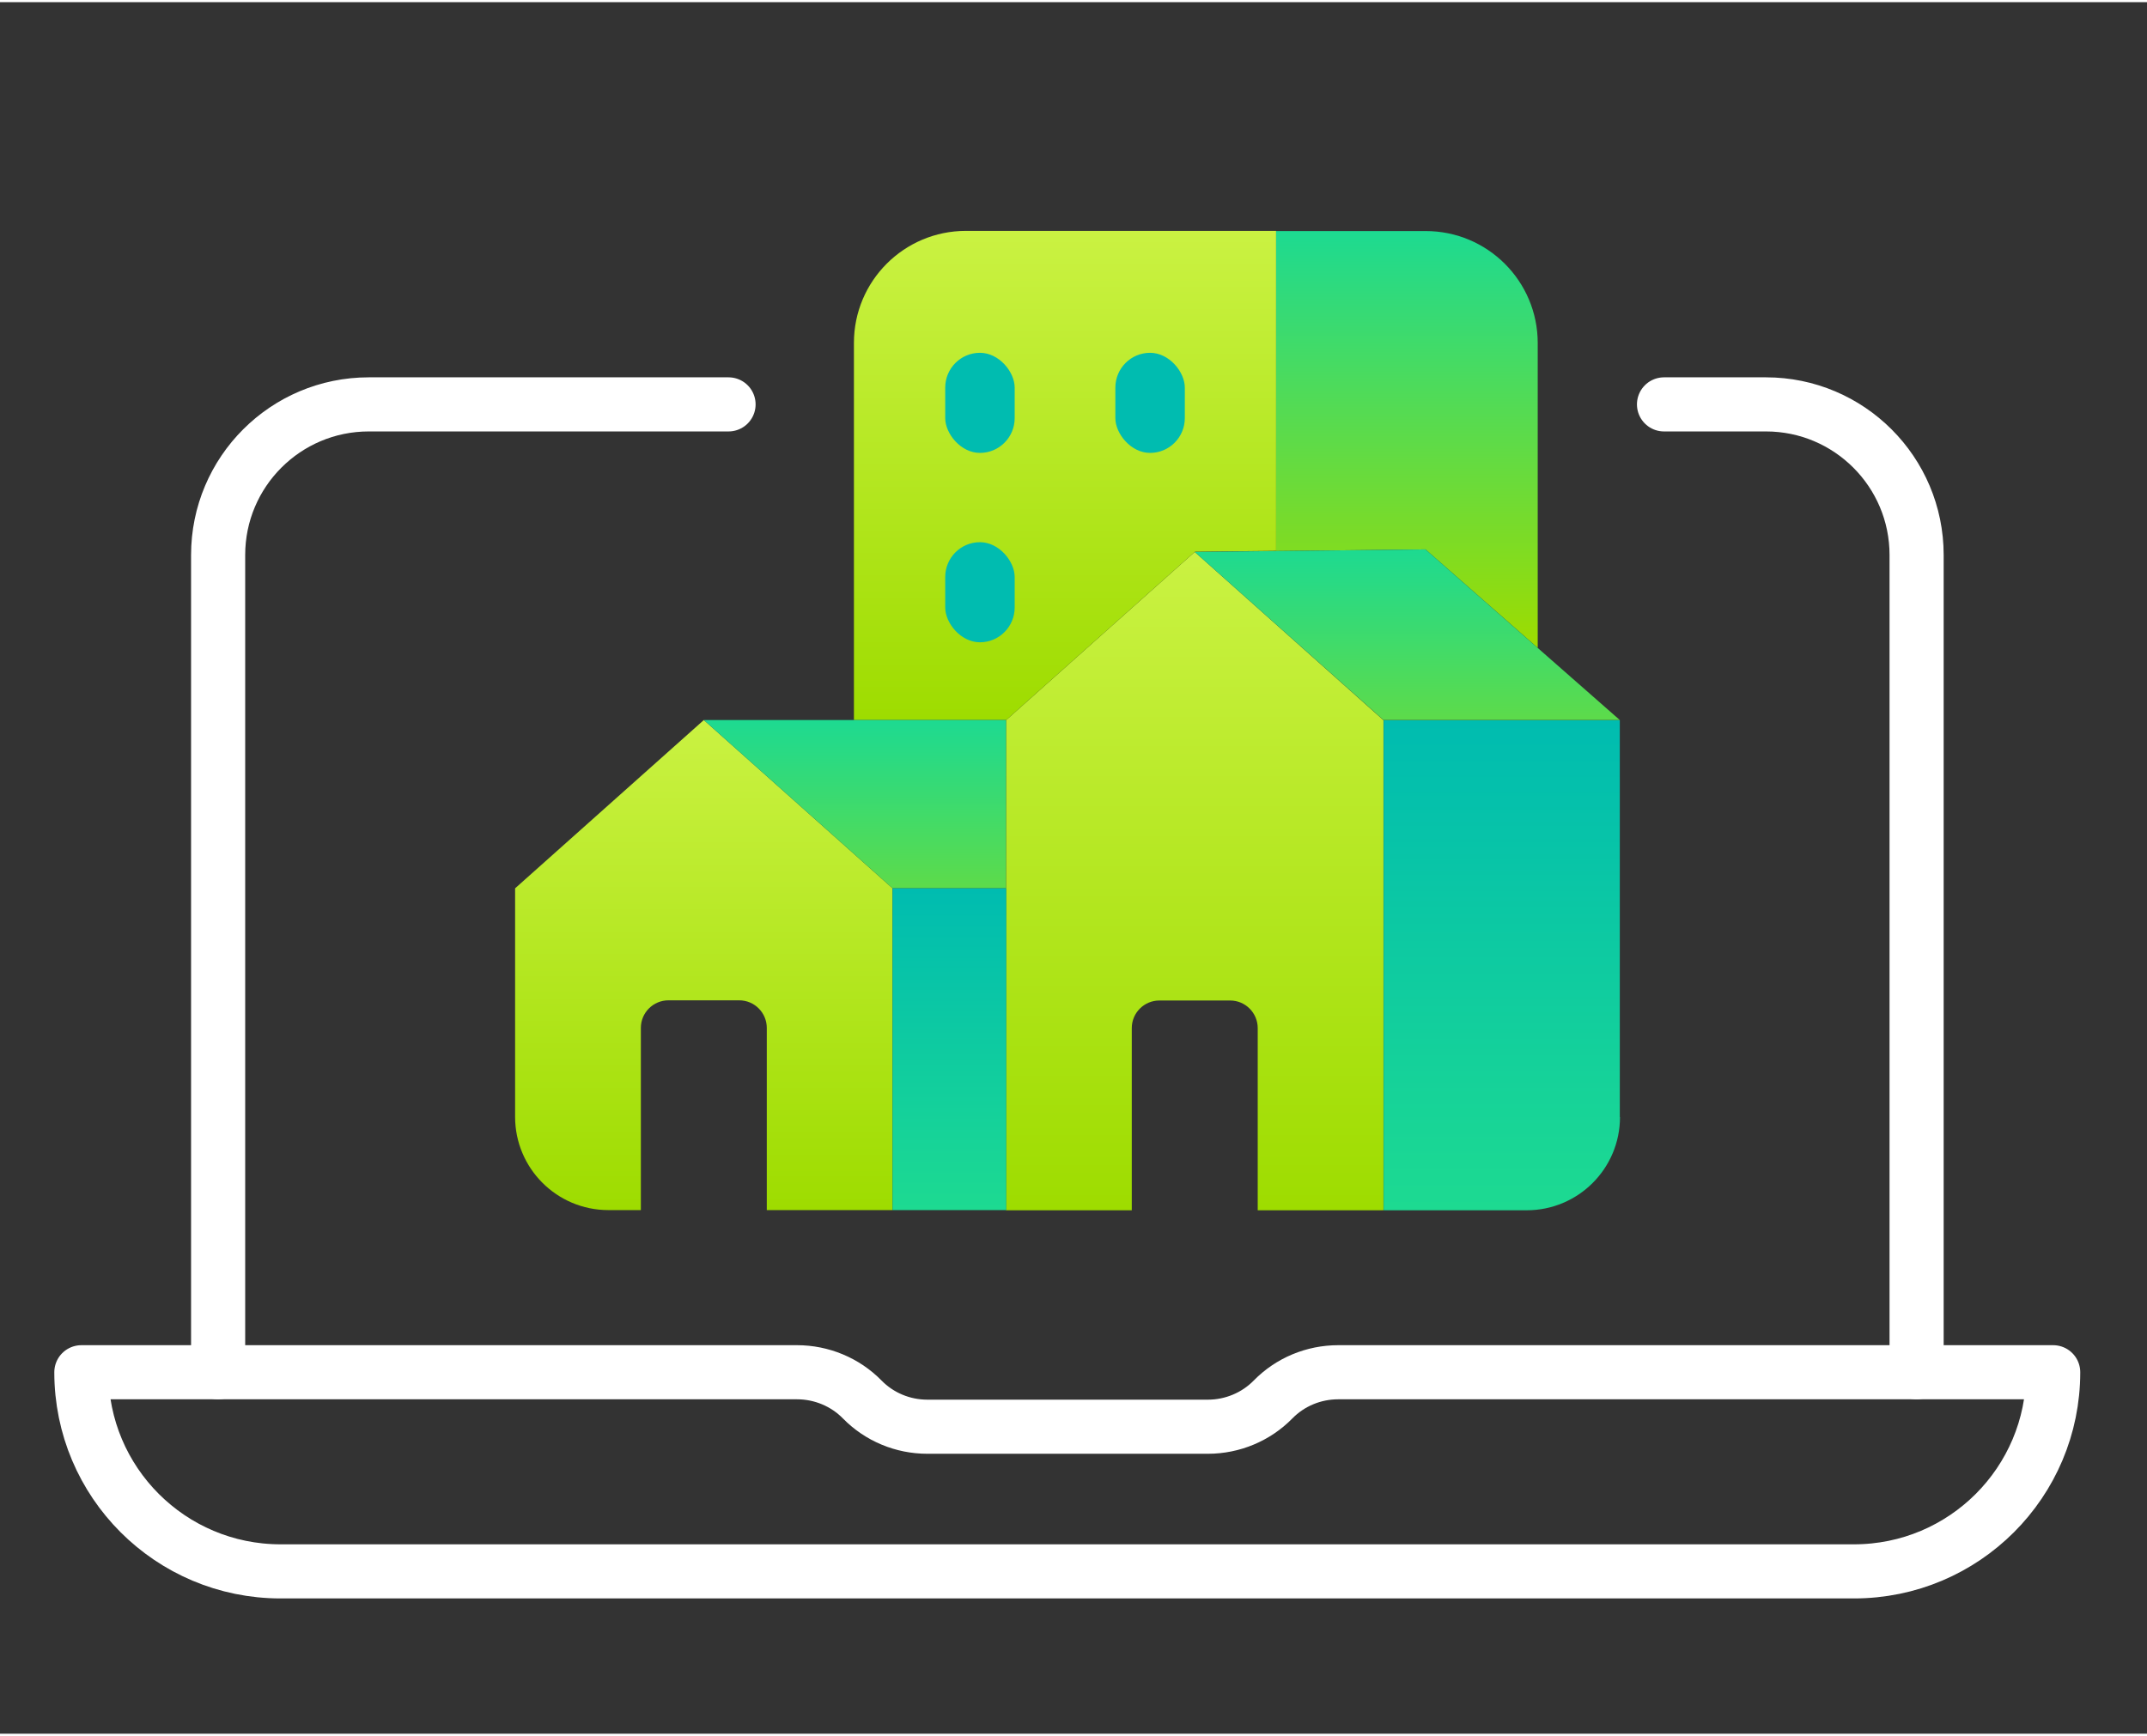 <svg xmlns="http://www.w3.org/2000/svg" xmlns:ns1="http://www.w3.org/1999/xlink" id="Layer_1" data-name="Layer 1" viewBox="0.0 0.0 119.0 96.0" width="118.32" height="95.69">
  <rect x="0.0" y="0.0" width="119.0" height="96.0" fill="#333333" stroke="none"/>
  <defs>
    <style>
      .cls-1 {
        fill: url(#linear-gradient);
      }

      .cls-1, .cls-2, .cls-3, .cls-4, .cls-5, .cls-6, .cls-7, .cls-8, .cls-9 {
        stroke-width: 0px;
      }

      .cls-2 {
        fill: url(#linear-gradient-6);
      }

      .cls-3 {
        fill: url(#linear-gradient-5);
      }

      .cls-4 {
        fill: #00bcb0;
      }

      .cls-5 {
        fill: url(#linear-gradient-2);
      }

      .cls-6 {
        fill: url(#linear-gradient-7);
      }

      .cls-7 {
        fill: url(#linear-gradient-3);
      }

      .cls-8 {
        fill: url(#linear-gradient-8);
      }

      .cls-10 {
        fill: none;
        stroke: #fff;
        stroke-linecap: round;
        stroke-linejoin: round;
        stroke-width: 3px;
      }

      .cls-9 {
        fill: url(#linear-gradient-4);
      }
    </style>
    <linearGradient id="linear-gradient" x1="39.01" y1="66.97" x2="39.01" y2="39.8" gradientUnits="userSpaceOnUse">
      <stop offset="0" stop-color="#9edc00" />
      <stop offset="1" stop-color="#caf242" />
    </linearGradient>
    <linearGradient id="linear-gradient-2" x1="66.22" x2="66.22" y2="30.48" ns1:href="#linear-gradient" />
    <linearGradient id="linear-gradient-3" x1="59.03" y1="39.8" x2="59.03" y2="12.69" ns1:href="#linear-gradient" />
    <linearGradient id="linear-gradient-4" x1="77.98" y1="35.8" x2="77.98" y2="12.69" gradientUnits="userSpaceOnUse">
      <stop offset="0" stop-color="#9edc00" />
      <stop offset="1" stop-color="#1dda91" />
    </linearGradient>
    <linearGradient id="linear-gradient-5" x1="47.38" y1="49.13" x2="47.38" y2="39.8" gradientUnits="userSpaceOnUse">
      <stop offset="0" stop-color="#5ddb4a" />
      <stop offset="1" stop-color="#1dda91" />
    </linearGradient>
    <linearGradient id="linear-gradient-6" x1="52.61" y1="66.97" x2="52.61" y2="49.13" gradientUnits="userSpaceOnUse">
      <stop offset="0" stop-color="#1dda91" />
      <stop offset="1" stop-color="#00bcb0" />
    </linearGradient>
    <linearGradient id="linear-gradient-7" x1="83.23" x2="83.23" y2="39.8" ns1:href="#linear-gradient-6" />
    <linearGradient id="linear-gradient-8" x1="78" y1="39.8" x2="78" y2="30.34" ns1:href="#linear-gradient-5" />
  </defs>
  <path class="cls-10" d="M40.38,22.3h-19.94c-4.61,0-8.35,3.74-8.35,8.35v45.31" />
  <path class="cls-10" d="M106.23,75.96V30.65c0-4.61-3.74-8.35-8.35-8.35h-5.65" />
  <g>
    <path class="cls-1" d="M39.01,39.8l-10.46,9.33v12.67c0,2.85,2.31,5.17,5.17,5.17h1.8v-10.1c0-.85.69-1.53,1.53-1.53h3.92c.85,0,1.53.69,1.53,1.53v10.1h6.97v-17.84l-10.46-9.33Z" />
    <path class="cls-5" d="M66.22,30.48l-10.46,9.33v27.17h6.97v-10.1c0-.85.69-1.53,1.53-1.53h3.92c.85,0,1.53.69,1.53,1.53v10.1h6.97v-27.17l-10.46-9.33Z" />
    <path class="cls-7" d="M47.33,39.8v-20.91c0-3.43,2.78-6.21,6.21-6.21h17.19v17.74l-4.5.05-10.46,9.33h-8.43Z" />
    <path class="cls-9" d="M85.23,35.8v-16.9c0-3.43-2.78-6.21-6.21-6.21h-8.29v17.74l8.28-.09,6.22,5.46Z" />
    <polygon class="cls-3" points="55.76 39.8 39.01 39.8 49.47 49.13 55.76 49.13 55.76 39.8" />
    <rect class="cls-2" x="49.47" y="49.13" width="6.3" height="17.84" />
    <path class="cls-6" d="M89.78,61.81v-22h-13.09v27.17h7.93c2.85,0,5.17-2.31,5.17-5.17Z" />
    <polygon class="cls-8" points="76.68 39.8 89.78 39.8 79.01 30.34 66.22 30.48 76.68 39.8" />
    <rect class="cls-4" x="52.39" y="19.44" width="3.85" height="5.55" rx="1.93" ry="1.93" />
    <rect class="cls-4" x="61.82" y="19.44" width="3.85" height="5.55" rx="1.93" ry="1.93" />
    <rect class="cls-4" x="52.39" y="29.94" width="3.85" height="5.55" rx="1.93" ry="1.93" />
  </g>
  <path class="cls-10" d="M98.46,75.96h-24.29c-1.36,0-2.66.54-3.61,1.51h0c-.95.97-2.26,1.51-3.61,1.51h-15.55c-1.36,0-2.66-.54-3.61-1.51h0c-.95-.97-2.26-1.51-3.61-1.51H4.51c0,6.1,4.94,11.04,11.04,11.04h87.21c6.1,0,11.04-4.94,11.04-11.04h-15.35Z" />
</svg>